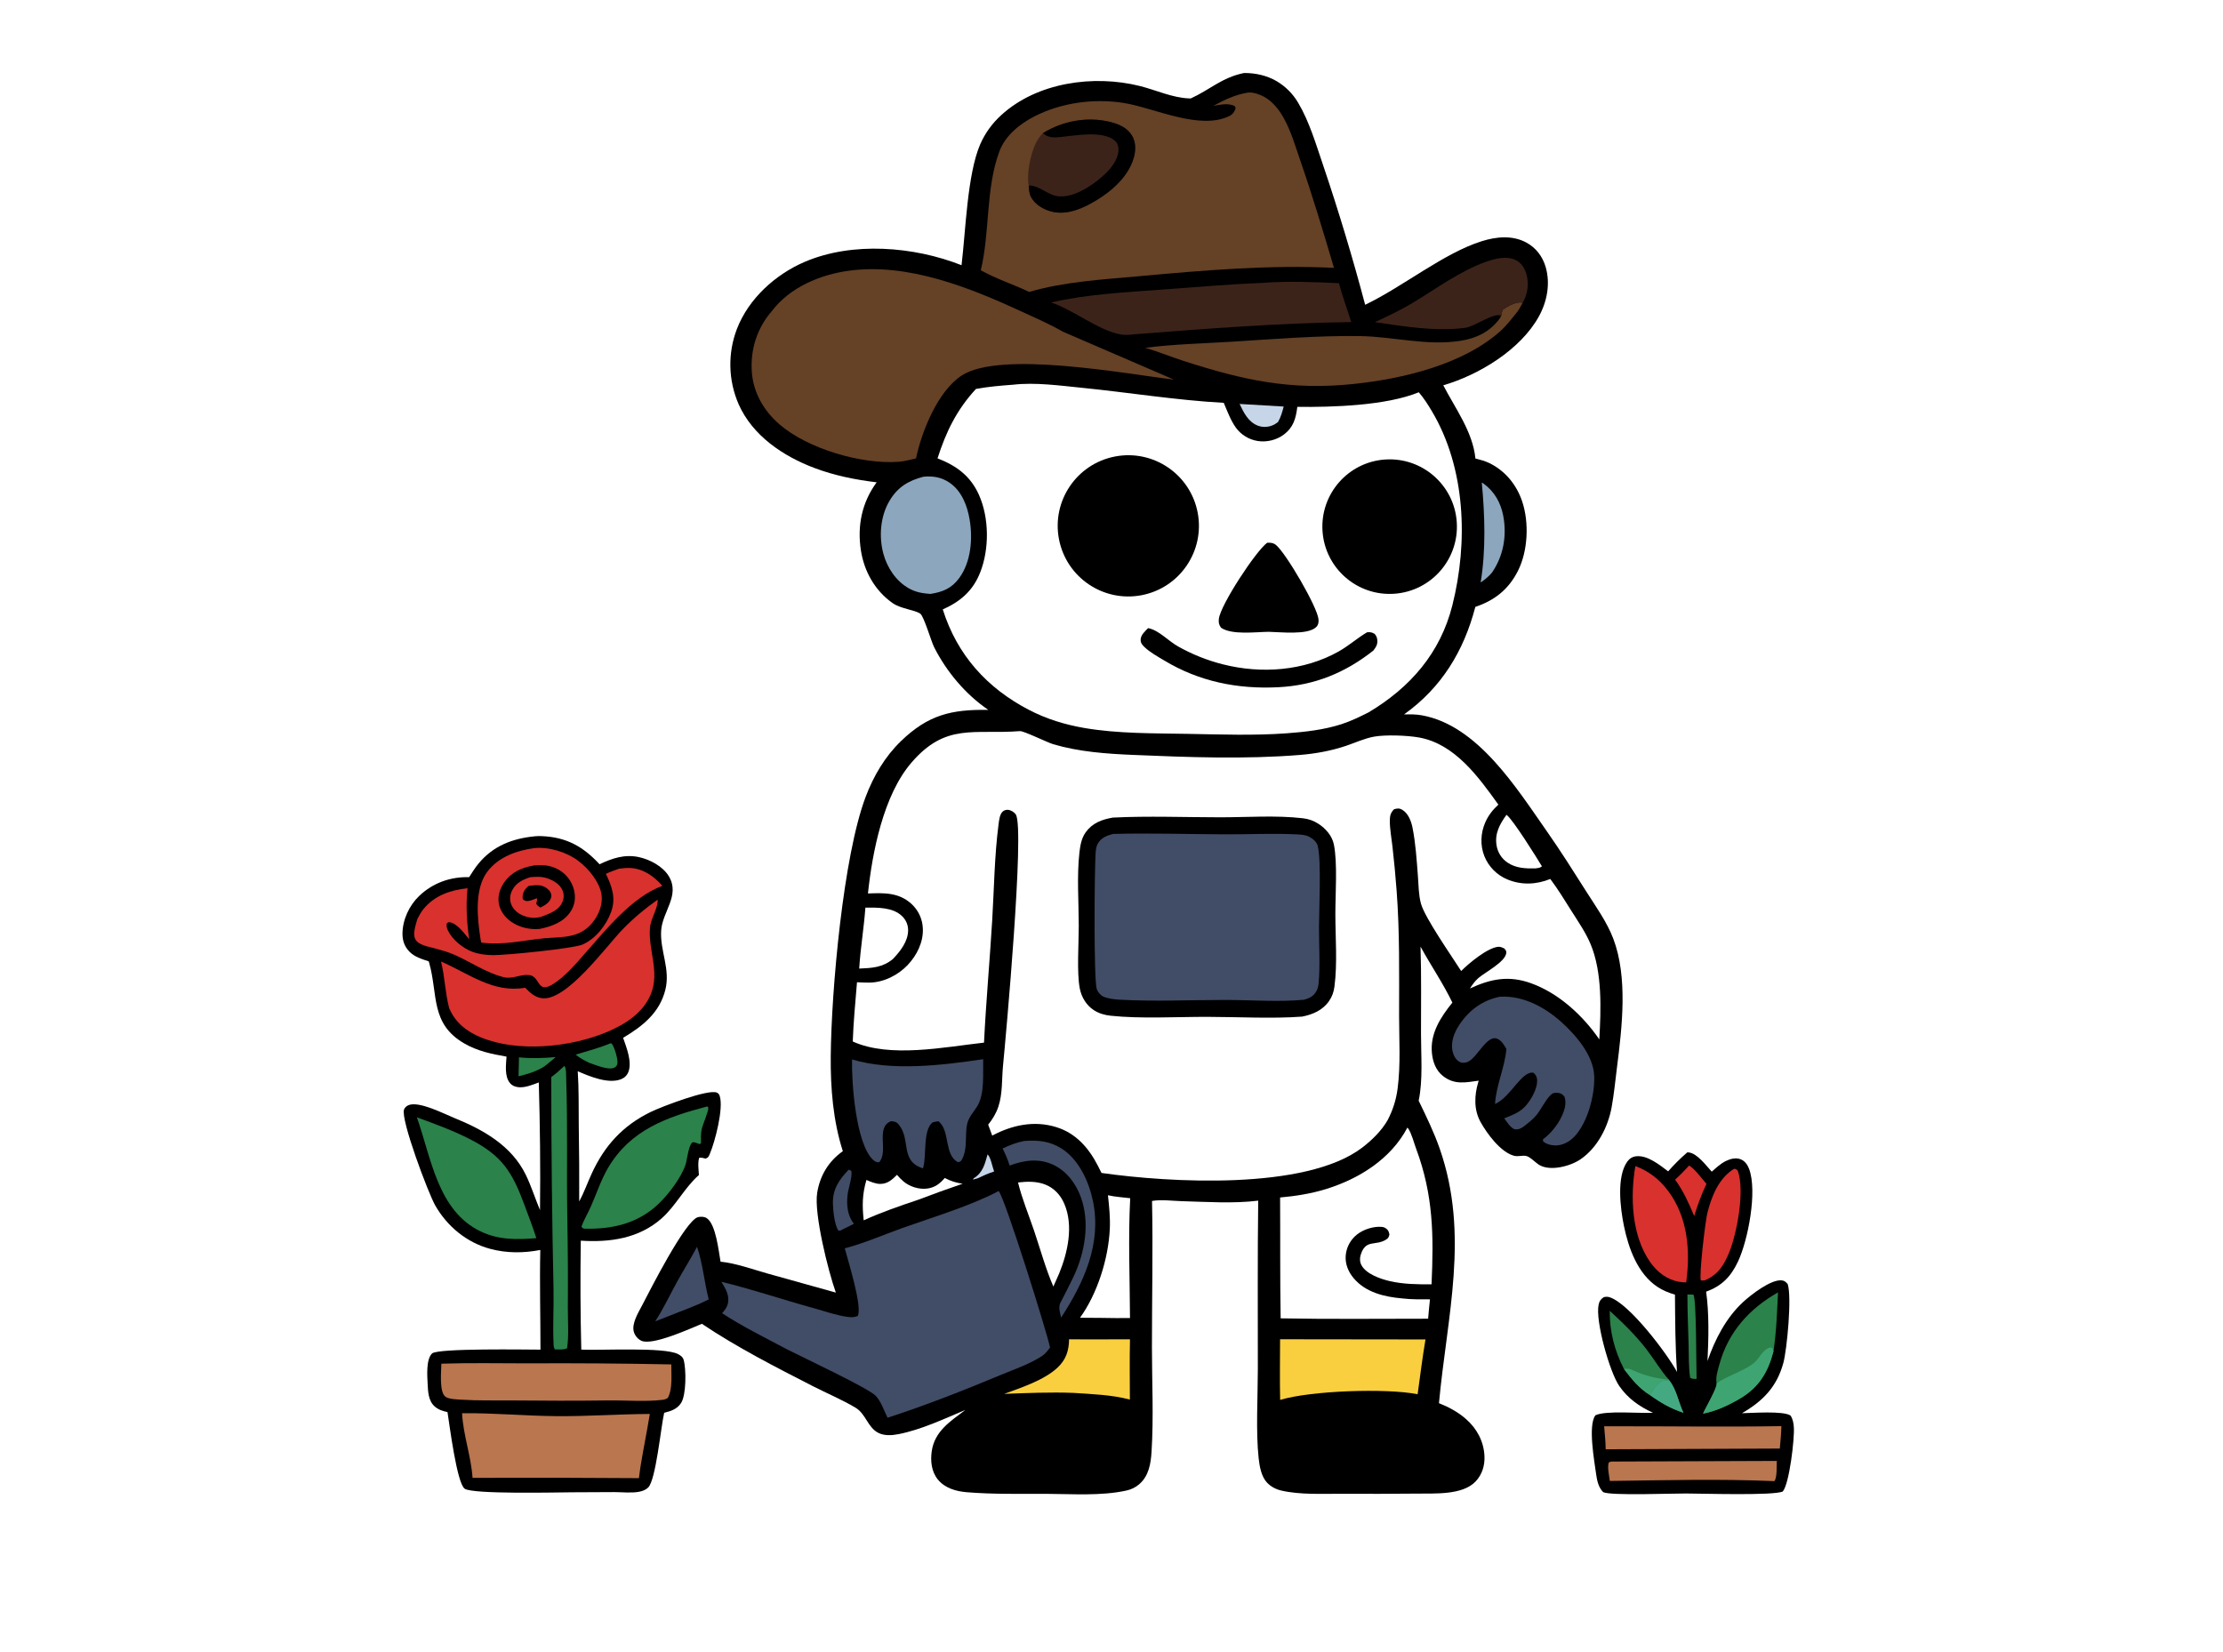 <svg version="1.1" xmlns="http://www.w3.org/2000/svg" style="display: block;" viewBox="0 0 2048 1522" width="1184" height="880" preserveAspectRatio="none">
<path transform="translate(0,0)" fill="rgb(255,255,255)" d="M 0 0 L 2048 0 L 2048 1522 L 0 1522 L 0 0 z"/>
<path transform="translate(0,0)" fill="rgb(0,0,0)" d="M 1146.07 67.256 C 1156.48 67.157 1167.08 69.508 1176.12 74.764 C 1184.3 79.593 1191.13 86.429 1195.94 94.627 C 1206.27 111.936 1212.42 133.06 1218.91 152.051 C 1233.27 194.52 1246.2 237.458 1257.69 280.791 C 1292.78 263.932 1330.04 233.201 1365.17 222.189 C 1378.59 217.981 1393.49 216.538 1406.3 223.509 C 1415.17 228.339 1421.2 236.384 1424 246.029 C 1428.45 261.342 1425.31 277.803 1417.71 291.566 C 1400.82 322.12 1362.74 345.304 1329.66 354.952 C 1340.66 376.211 1356.87 397.817 1359.27 422.407 C 1363.55 423.485 1367.96 424.629 1371.94 426.544 C 1386.7 433.636 1397.22 446.608 1402.37 462.016 C 1408.83 481.325 1407.71 507.451 1398.53 525.745 C 1389.98 542.804 1377.09 553.114 1359.19 559.098 C 1348.56 599.814 1328.08 633.483 1293.53 658.16 C 1299.15 658.041 1304.52 657.995 1310.08 659.008 C 1361.44 668.357 1397.11 725.947 1425.24 766.066 C 1437.9 784.125 1449.64 802.766 1461.45 821.39 C 1470.13 835.08 1480.42 849.37 1486.21 864.559 C 1499.87 900.381 1494.35 946.448 1489.68 983.387 C 1488.15 995.514 1486.97 1007.82 1484.8 1019.85 C 1481.48 1038.2 1471.77 1057.29 1456.07 1068.03 C 1446.8 1074.36 1428.35 1079.3 1418.08 1073.22 C 1414.63 1071.18 1409.61 1065.53 1405.75 1064.87 C 1402.29 1064.29 1398.5 1065.72 1394.89 1064.77 C 1382.46 1061.5 1369.86 1044.25 1363.97 1033.61 C 1357.7 1022.29 1358.26 1009.04 1361.9 996.866 L 1362.29 995.579 C 1350.04 997.237 1340 999.591 1329.43 991.312 C 1322.84 986.145 1320.03 978.358 1319.21 970.283 C 1317.37 952.125 1327.16 937.141 1338.04 923.644 C 1329.43 905.758 1318.22 889.487 1308.7 872.078 C 1309.55 898.841 1309.12 925.743 1309.14 952.522 C 1309.15 971.998 1311.02 995.033 1306.99 1014.01 C 1314.03 1028.61 1321.11 1043.03 1326.44 1058.37 C 1353.98 1137.65 1333.11 1212.45 1325.69 1292.68 C 1334.82 1296.29 1343.33 1300.88 1350.73 1307.41 C 1360.67 1316.18 1366.96 1327.93 1367.6 1341.3 C 1368.02 1350.05 1365.51 1358.43 1359.4 1364.86 C 1347.31 1377.58 1321.53 1375.75 1305.26 1375.99 C 1282.11 1376.22 1258.96 1376.27 1235.81 1376.15 C 1218.15 1376.07 1197.79 1377.2 1180.54 1373.21 C 1175.6 1372.07 1170.98 1369.71 1167.43 1366.03 C 1162.03 1360.43 1160.39 1350.95 1159.57 1343.46 C 1156.89 1319.05 1158.81 1286.48 1158.82 1260.96 C 1158.85 1209.35 1158.49 1157.71 1159.16 1106.11 C 1136.56 1108.93 1111.34 1107.21 1088.55 1106.57 C 1080.02 1106.33 1069.7 1104.89 1061.34 1106.39 C 1062.27 1151.24 1061.24 1196.29 1061.25 1241.17 C 1061.26 1273 1062.9 1305.85 1060.89 1337.56 C 1060.2 1348.52 1058.31 1359.77 1049.6 1367.3 C 1046.07 1370.35 1042.12 1372.22 1037.58 1373.21 C 1014.35 1378.29 987.636 1376.29 963.936 1376.21 C 939.645 1376.13 914.921 1376.72 890.696 1374.72 C 880.739 1373.9 870.459 1370.98 863.933 1362.89 C 858.109 1355.67 857.101 1345.88 858.383 1336.97 C 861.051 1318.41 875.637 1309.32 889.431 1298.9 C 869.726 1307.15 848.629 1317.17 827.645 1321.24 C 821.648 1322.41 814.712 1322.87 809.126 1320 C 799.33 1314.96 797.676 1302.51 788.161 1296.83 C 775.673 1289.38 761.69 1283.58 748.717 1276.93 C 714 1259.14 679.073 1241.32 646.627 1219.57 C 635.566 1224.11 601.153 1239.85 590.923 1235.2 C 587.6 1233.69 584.908 1230.41 583.925 1226.91 C 581.795 1219.32 588.046 1209.31 591.494 1202.71 C 598.654 1189.01 631.303 1124.3 643.06 1121.3 C 645.672 1120.63 648.973 1120.77 651.255 1122.34 C 659.592 1128.07 662.051 1152.61 663.829 1162.31 C 678.17 1163.82 693.143 1169.29 707.074 1173.23 L 770.047 1190.8 C 763.089 1171.35 749.736 1118.05 752.855 1098.88 C 755.454 1082.9 763.3 1069.87 776.487 1060.53 C 767.5 1032.64 765.083 1002.29 765.343 973.142 C 765.881 912.871 776.776 788.665 797.572 733.936 C 804.812 714.881 815.224 697.094 829.945 682.843 C 855.161 658.433 876.728 653.433 910.544 653.999 C 889.439 639.615 872.191 619.021 860.652 596.364 C 857.86 590.882 851.211 567.683 847.82 565.354 C 842.544 561.731 829.941 560.963 822.245 555.531 C 806.04 544.091 796.113 526.418 793.122 506.984 C 789.631 484.306 794.063 462.878 807.643 444.331 C 788.158 442.016 768.722 438.076 750.328 431.146 C 721.488 420.279 693.329 401.41 680.467 372.361 C 670.859 350.298 670.319 325.341 678.962 302.884 C 689.745 275.095 714.349 252.791 741.416 241.219 C 785.465 222.387 841.994 227.025 885.842 244.326 C 889.663 212.826 891.067 160.954 902.972 133.072 C 907.461 122.792 914.088 113.585 922.412 106.065 C 955.419 75.801 1007.66 68.646 1050.05 79.221 C 1064.99 82.949 1080.28 90.197 1095.74 90.655 L 1097.06 90.688 C 1115.06 82.411 1125.6 71.471 1146.07 67.256 z"/>
<path transform="translate(0,0)" fill="rgb(255,255,255)" d="M 939.547 673.558 C 942.491 672.991 964.967 684.029 970.326 685.616 C 994.082 692.652 1019.4 694.429 1044.02 695.47 C 1094.63 697.61 1147.13 699.598 1197.67 695.484 C 1212.01 694.318 1226.12 691.754 1239.79 687.19 C 1248.27 684.358 1257.03 680.254 1265.81 678.653 C 1276.36 676.73 1296.21 677.479 1306.94 679.342 C 1340.19 685.112 1362.08 715.725 1380.43 741.275 C 1375.2 746.093 1371.24 751.073 1368.35 757.625 C 1364.06 767.377 1363.54 778.747 1367.5 788.693 C 1371.38 798.431 1379.04 806.184 1388.73 810.185 C 1401.66 815.563 1415.46 814.957 1428.25 809.757 C 1435.39 819.246 1441.6 829.488 1447.93 839.518 C 1454.1 849.297 1460.92 859.121 1465.39 869.82 C 1476.27 895.817 1474.96 929.98 1473.41 957.552 C 1458.25 935.473 1435.93 914.906 1410.35 905.753 C 1389.95 898.452 1373.3 901.774 1354.21 910.651 C 1356.46 907.148 1358.84 903.778 1362 901.031 C 1368.06 895.77 1386.69 886.25 1387.68 878.054 C 1387.94 875.91 1387.13 875.402 1385.9 873.783 C 1384.29 873.04 1382.43 872.12 1380.61 872.225 C 1370.68 872.804 1352.93 887.678 1346.13 894.556 C 1337.8 881.342 1312.62 845.517 1309.07 832.367 C 1306.89 824.327 1306.89 815.183 1306.27 806.888 C 1305.18 792.395 1304.18 777.004 1301.37 762.751 C 1300.16 756.616 1297.54 749.465 1291.94 746.077 C 1289.14 744.38 1287.26 744.705 1284.35 745.507 C 1281.09 748.674 1280.42 751.672 1280.41 756.164 C 1280.39 763.783 1281.97 772.074 1282.82 779.683 C 1284.39 793.378 1285.68 807.103 1286.7 820.85 C 1289.57 859.023 1288.96 897.369 1288.95 935.629 C 1288.95 957.57 1290.47 980.912 1287.61 1002.68 C 1286.22 1013.23 1283.33 1022.44 1278.43 1031.87 C 1272.84 1041.72 1263.66 1050.66 1254.68 1057.45 C 1202.66 1096.83 1077.18 1089.49 1014.79 1080.59 C 1013.67 1078.32 1012.54 1076.06 1011.38 1073.81 C 1002.99 1057.54 991.246 1044.02 973.323 1038.43 C 952.834 1032.04 932.63 1036.37 914.108 1046.17 L 910.389 1036.11 C 914.502 1030.98 917.733 1025.66 919.811 1019.39 C 923.763 1007.45 922.854 994.167 924.061 981.783 C 926.55 956.255 944.086 764.241 935.952 750.577 C 934.564 748.245 931.515 746.419 928.845 746.082 C 927.076 745.859 925.089 746.466 923.782 747.639 C 920.94 750.19 920.421 755.79 919.946 759.422 C 916.144 788.504 915.856 818.803 914.08 848.101 C 911.808 885.586 908.384 923.037 906.549 960.535 C 870.553 964.48 819.832 975.056 785.632 959.483 C 786.235 941.269 788.066 923.056 789.531 904.894 C 793.353 905.075 797.207 905.276 801.035 905.23 C 814.107 905.069 827.429 898.369 836.292 888.955 C 844.718 880.006 850.735 867.984 850.198 855.469 C 849.904 846.731 846.079 838.485 839.599 832.616 C 827.983 822.072 814.267 822.53 799.619 823.12 C 803.685 784.858 813.841 732.654 839.629 702.65 C 871.409 665.675 897.158 676.791 939.547 673.558 z"/>
<path transform="translate(0,0)" fill="rgb(0,0,0)" d="M 1025.15 753.216 C 1057.94 751.574 1091.42 752.939 1124.27 752.943 C 1149.15 752.945 1175.52 750.973 1200.16 753.804 C 1205.5 754.417 1210.06 755.97 1214.6 758.898 C 1221.32 763.239 1227.25 769.973 1228.87 777.983 C 1232.32 795.007 1230.22 824.054 1230.24 842.096 C 1230.26 863.705 1232.2 887.35 1229.42 908.757 C 1228.77 913.797 1227.36 917.93 1224.47 922.151 C 1218.62 930.7 1209.45 934.61 1199.6 936.552 C 1173.3 938.599 1139.21 936.82 1112.19 936.778 C 1084.41 936.735 1050.47 938.67 1023.3 935.747 C 1017.7 935.145 1012.4 933.664 1007.65 930.557 C 1000.82 926.089 996.3 918.571 994.774 910.625 C 991.956 895.948 993.846 869.25 993.837 853.141 C 993.825 831.145 991.999 807.159 994.446 785.415 C 995.174 778.94 996.314 772.245 1000.17 766.831 C 1006.34 758.187 1015.08 754.983 1025.15 753.216 z"/>
<path transform="translate(0,0)" fill="rgb(65,77,102)" d="M 1025.47 768.255 C 1059.54 767.402 1093.85 768.467 1127.94 768.63 C 1150.07 768.736 1172.61 767.539 1194.69 768.666 C 1198.45 768.859 1202.63 769.025 1206.02 770.83 C 1209.51 772.689 1212.99 775.411 1214.01 779.412 C 1217.41 792.715 1215.2 838.096 1215.16 854.171 C 1215.12 871.199 1216.34 889.192 1214.8 906.096 C 1214.54 908.933 1213.78 911.558 1212.25 913.975 C 1209.66 918.066 1205.77 919.856 1201.25 921.024 C 1177.86 923.234 1152.81 921.224 1129.23 921.207 C 1097.08 921.184 1064.23 922.74 1032.19 921.012 C 1027.1 920.738 1021.08 920.132 1016.37 918.056 C 1013.76 916.909 1011.39 913.904 1010.45 911.266 C 1007.5 902.969 1008.3 800.417 1009.36 785.776 C 1009.56 782.975 1009.89 779.881 1011.26 777.391 C 1014.39 771.731 1019.61 769.791 1025.47 768.255 z"/>
<path transform="translate(0,0)" fill="rgb(255,255,255)" d="M 933.442 354.408 C 953.66 352.087 976.083 355.187 996.261 357.204 C 1039.91 361.569 1083.62 368.711 1127.42 371.122 C 1130.73 378.828 1133.74 387.273 1138.67 394.095 C 1143.48 400.641 1150.69 405.017 1158.72 406.271 C 1167.09 407.562 1176.06 405.411 1182.82 400.293 C 1191.71 393.566 1193.84 385.471 1195.19 374.835 C 1227.67 375.182 1277.09 373.711 1307.1 361.382 C 1311.66 366.653 1315.47 372.655 1319.04 378.634 C 1350.38 431.073 1352.68 499.459 1338.03 557.656 C 1326.96 601.67 1299.16 633.412 1260.88 656.243 C 1252.65 660.395 1244.52 664.37 1235.72 667.203 C 1219.59 672.39 1202.32 674.311 1185.5 675.543 C 1155.19 677.763 1124.52 676.615 1094.15 676.068 C 1062.96 675.506 1029.78 675.945 998.994 670.663 C 981.075 667.589 964.03 662.354 947.881 653.947 C 909.174 633.795 881.777 603.354 868.556 561.422 C 884.754 554.224 896.283 544.346 902.963 527.524 C 911.551 505.897 911.388 477.046 901.827 455.762 C 894.014 438.372 880.995 428.927 863.723 422.266 C 871.647 397.603 881.417 377.519 899.141 358.308 C 910.425 356.217 922.009 355.269 933.442 354.408 z"/>
<path transform="translate(0,0)" fill="rgb(0,0,0)" d="M 1027.35 420.531 C 1062.63 413.83 1096.66 436.979 1103.39 472.251 C 1110.12 507.522 1087 541.575 1051.73 548.33 C 1016.42 555.093 982.326 531.939 975.59 496.629 C 968.854 461.319 992.035 427.239 1027.35 420.531 z"/>
<path transform="translate(0,0)" fill="rgb(0,0,0)" d="M 1276.28 423.316 C 1310.4 421.131 1339.84 446.979 1342.09 481.088 C 1344.34 515.196 1318.55 544.687 1284.44 547.002 C 1250.25 549.324 1220.66 523.448 1218.4 489.246 C 1216.15 455.045 1242.08 425.507 1276.28 423.316 z"/>
<path transform="translate(0,0)" fill="rgb(0,0,0)" d="M 1167.43 500.006 C 1170.59 499.913 1172.83 499.962 1175.37 501.931 C 1184.27 508.826 1214.03 559.581 1214.73 570.76 C 1214.9 573.435 1214.59 575.677 1212.63 577.64 C 1204.93 585.334 1179.31 582.206 1168.75 582.054 C 1156.63 582.203 1134.92 585.144 1124.93 578.314 C 1122.93 575.542 1122.5 573.397 1122.93 569.976 C 1124.56 557.116 1156.87 507.783 1167.43 500.006 z"/>
<path transform="translate(0,0)" fill="rgb(0,0,0)" d="M 1057.72 578.662 C 1067.61 580.486 1076.56 590.693 1085.43 595.58 C 1098.43 602.889 1112.35 608.434 1126.82 612.07 C 1162.07 620.986 1201.14 618.155 1233.12 600.26 C 1242.41 595.06 1250.32 587.916 1259.45 582.492 C 1262.45 582.241 1263.76 582.427 1266.39 583.924 C 1267.7 585.528 1268.41 586.637 1268.75 588.719 C 1269.51 593.255 1267.96 595.713 1265.32 599.267 C 1239.26 619.876 1211.06 631.405 1177.71 633.108 C 1140.19 635.024 1104.83 627.944 1072.48 608.415 C 1066.42 604.761 1059.42 600.941 1054.33 596.054 C 1052.28 594.095 1050.77 592.282 1050.84 589.322 C 1050.95 584.901 1054.87 581.616 1057.72 578.662 z"/>
<path transform="translate(0,0)" fill="rgb(101,65,38)" d="M 1150.17 85.212 C 1154.89 85 1160.38 86.863 1164.51 89.11 C 1172.37 93.39 1178.33 100.946 1182.62 108.638 C 1189.53 121.026 1193.59 135.335 1198.22 148.714 C 1209.45 181.174 1219.22 213.847 1228.97 246.775 C 1169.51 243.835 1109.18 249.025 1050 254.404 C 1016.56 257.442 980.468 259.418 948.199 268.959 C 933.568 261.97 917.683 256.907 903.58 248.979 C 912.117 213.558 907.941 173.924 920.681 139.547 C 926.109 124.901 939.391 114.187 952.914 107.256 C 977.605 94.602 1007.62 90.513 1035 94.799 C 1063.19 99.211 1105.39 120.571 1133.03 106.693 C 1135.37 105.52 1137.22 103.126 1138.03 100.66 C 1138.56 99.017 1138.27 99.156 1137.58 97.731 C 1131.53 94.671 1124.23 96.489 1117.87 97.528 C 1128.15 91.859 1138.49 86.99 1150.17 85.212 z"/>
<path transform="translate(0,0)" fill="rgb(60,35,25)" d="M 960.813 122.651 C 978.972 111.434 1001.53 107.214 1022.41 112.247 C 1030.32 114.153 1038.41 117.506 1042.81 124.78 C 1046.55 130.952 1046.47 138.459 1044.55 145.201 C 1038.98 164.648 1021.02 178.812 1003.97 187.998 C 992.941 193.943 980.051 198.249 967.559 194.58 C 960.534 192.516 953.37 188.113 949.874 181.526 C 948.128 178.235 948.008 174.537 947.753 170.9 C 947 167.728 947.078 164.431 947.22 161.188 C 947.73 149.53 951.937 130.917 960.813 122.651 z"/>
<path transform="translate(0,0)" fill="rgb(0,0,0)" d="M 960.813 122.651 C 978.972 111.434 1001.53 107.214 1022.41 112.247 C 1030.32 114.153 1038.41 117.506 1042.81 124.78 C 1046.55 130.952 1046.47 138.459 1044.55 145.201 C 1038.98 164.648 1021.02 178.812 1003.97 187.998 C 992.941 193.943 980.051 198.249 967.559 194.58 C 960.534 192.516 953.37 188.113 949.874 181.526 C 948.128 178.235 948.008 174.537 947.753 170.9 C 948.014 170.905 948.276 170.914 948.538 170.914 C 957.524 170.905 965.886 180.224 975.675 180.898 C 989.699 181.864 1005.29 171.506 1015.37 162.749 C 1022.36 156.673 1030.09 147.941 1030.46 138.134 C 1030.57 135.087 1029.57 131.88 1027.27 129.792 C 1016.2 119.759 989.718 125.068 976.39 126.317 C 970.902 126.832 965.783 126.903 961.361 123.137 C 961.176 122.979 960.996 122.813 960.813 122.651 z"/>
<path transform="translate(0,0)" fill="rgb(101,65,38)" d="M 711.071 286.606 C 727.596 264.719 755.524 253.025 782.017 249.405 C 836.326 241.985 893.386 264.91 941.609 287.212 C 954.232 293.05 967.119 298.569 979.156 305.559 L 1081.52 349.713 C 1038.08 344.645 921.434 322.462 885.751 346.102 C 863.89 360.585 849.152 397.316 843.904 422.334 C 838.618 423.5 833.196 425.058 827.795 425.445 C 793.448 427.91 744.292 413.47 718.209 391.039 C 703.752 378.606 693.947 361.773 692.624 342.545 C 691.209 321.995 697.439 302.21 711.071 286.606 z"/>
<path transform="translate(0,0)" fill="rgb(65,77,102)" d="M 920.03 1097.26 C 925.533 1102.74 965.111 1229.16 967.36 1241.4 C 965.261 1244.21 963.128 1247.15 960.171 1249.11 C 948.899 1256.58 934.492 1261.45 922.04 1266.64 C 887.92 1280.86 852.858 1294.67 817.7 1306.09 C 814.419 1299.61 811.813 1291.14 806.774 1285.89 C 799.916 1278.73 739.329 1250.38 724.767 1242.93 C 704.835 1232.31 684.154 1222.21 665.277 1209.8 C 667.489 1207.28 669.544 1204.79 670.427 1201.48 C 672.52 1193.63 668.459 1187.31 664.632 1180.85 C 693.148 1187.77 721.386 1197.38 749.729 1205.18 C 759.938 1207.99 770.709 1211.9 781.169 1213.24 C 784.426 1213.66 787.122 1213.68 790.195 1212.36 C 794.761 1203.97 781.218 1161.45 778.279 1150.02 C 796.083 1145.4 814.07 1137.5 831.432 1131.29 C 859.666 1121.21 893.885 1111.07 920.03 1097.26 z"/>
<path transform="translate(0,0)" fill="rgb(255,255,255)" d="M 1296.61 1038.8 C 1296.82 1039.03 1297.08 1039.23 1297.25 1039.48 C 1300.48 1044.12 1302.61 1052.8 1304.62 1058.18 C 1320.57 1101.03 1320.88 1138.13 1318.85 1183.18 C 1305.97 1183.27 1292.69 1183.13 1280.1 1180.17 C 1271.72 1178.2 1258.82 1173.76 1254.37 1165.71 C 1252.79 1162.84 1252.56 1159.45 1253.5 1156.33 C 1258.05 1141.17 1266.87 1148.22 1276.93 1142 C 1279.08 1140.66 1279.42 1139.7 1280.07 1137.33 C 1279.76 1135.93 1279.44 1134.45 1278.55 1133.3 C 1277.3 1131.7 1275.43 1130.53 1273.4 1130.31 C 1265.8 1129.49 1256.33 1132.48 1250.35 1137.16 C 1244.22 1141.93 1240.37 1149.05 1239.76 1156.79 C 1239.18 1164.54 1242.2 1171.72 1247.11 1177.55 C 1258.15 1190.68 1275.39 1194.73 1291.71 1196.16 C 1300.22 1197.21 1308.84 1196.99 1317.4 1197.03 C 1316.75 1202.97 1316.18 1208.92 1315.7 1214.87 C 1270.44 1214.86 1225.09 1215.4 1179.84 1214.53 C 1179.19 1177.42 1179.57 1140.31 1179.33 1103.19 C 1193.54 1101.91 1207.57 1099.74 1221.23 1095.54 C 1251.96 1086.11 1281.29 1067.83 1296.61 1038.8 z"/>
<path transform="translate(0,0)" fill="rgb(101,65,38)" d="M 1383.26 290.006 C 1383.4 288.295 1383.87 286.906 1384.41 285.288 C 1386.62 283.715 1388.91 282.302 1391.37 281.142 C 1394.47 279.675 1399.48 277.768 1402.81 278.989 C 1400.82 282.548 1399 286.266 1396.25 289.299 C 1391.88 294.713 1387.56 300.32 1382.36 304.97 C 1347.71 335.991 1292.27 348.963 1247.35 353.71 C 1188.86 359.89 1145.28 350.249 1090.33 332.474 C 1078.55 328.664 1066.97 323.896 1055.12 320.418 C 1081.41 317 1108.61 316.437 1135.12 314.785 C 1174.06 312.357 1213.6 309.088 1252.6 309.611 C 1283.9 310.031 1314.45 318.962 1345.95 313.899 C 1360.2 311.608 1372.15 305.83 1381.04 294.25 C 1381.97 293.028 1382.49 292.141 1383.02 290.724 L 1383.26 290.006 z"/>
<path transform="translate(0,0)" fill="rgb(60,35,25)" d="M 1163.98 260.558 C 1186.84 258.849 1210.65 259.811 1233.54 260.901 C 1236.67 272.915 1241.22 284.803 1244.86 296.71 C 1178.56 297.554 1112.46 302.725 1046.39 307.856 C 1042.22 308.202 1037.55 308.891 1033.4 308.249 C 1012.53 305.023 989.58 285.679 968.331 278.637 C 1001.86 271.016 1036.61 269.289 1070.81 266.773 C 1101.83 264.491 1132.9 261.812 1163.98 260.558 z"/>
<path transform="translate(0,0)" fill="rgb(65,77,102)" d="M 1381.62 918.279 C 1381.88 918.262 1382.15 918.243 1382.41 918.23 C 1403.42 917.148 1423.26 927.897 1438.47 941.578 C 1451.87 953.636 1467.91 972.156 1468.7 991.122 C 1469.42 1008.48 1462.79 1033.91 1450.65 1046.89 C 1446.17 1051.69 1439.94 1055.19 1433.24 1055.24 C 1429.34 1055.27 1424.41 1054.13 1421.56 1051.38 L 1421.54 1049.58 C 1428.58 1044.23 1434.66 1036.96 1438.51 1028.98 C 1441.24 1023.29 1443.46 1016.59 1441.34 1010.4 C 1439.79 1008.42 1438.43 1007.21 1435.83 1006.89 C 1434 1006.67 1431.44 1006.52 1429.89 1007.66 C 1424.78 1011.45 1419.95 1021.84 1415.59 1027.16 C 1412.07 1031.46 1407.52 1034.84 1403.16 1038.23 C 1400.24 1040.09 1398.63 1040.68 1395.3 1040.38 C 1391.14 1038.4 1388.51 1033.88 1385.83 1030.26 C 1392.65 1027.55 1399.35 1025.16 1404.61 1019.79 C 1410.14 1014.15 1416.6 1002.93 1416.1 994.896 C 1415.9 991.796 1414.96 990.271 1412.73 988.282 C 1402.2 986.223 1392.24 1009.61 1378.57 1016.44 L 1377.35 1017.04 C 1378.36 999.626 1386.28 983.766 1387.8 966.371 C 1385.72 962.751 1383.51 958.703 1379.47 956.979 C 1369.76 952.827 1360.97 974.723 1352.06 978.296 C 1349.8 979.204 1347.12 979.468 1344.88 978.335 C 1341.46 976.602 1339.31 972.833 1338.39 969.238 C 1336.17 960.543 1339.45 951.771 1344.17 944.529 C 1353.07 930.864 1365.67 921.541 1381.62 918.279 z"/>
<path transform="translate(0,0)" fill="rgb(65,77,102)" d="M 784.968 976.024 C 821.961 987.078 868.283 981.339 905.766 975.794 C 905.467 988.626 907.309 1007.89 900.271 1019.21 C 896.854 1024.71 892.243 1029.29 890.927 1035.88 C 888.861 1046.21 891.522 1057.84 886.479 1067.67 C 885.32 1069.92 885.015 1069.97 882.612 1070.75 C 869.861 1063.98 875.224 1042.71 865.44 1033.69 C 865.198 1033.47 864.947 1033.25 864.701 1033.03 C 862.65 1033.08 860.993 1033.5 859.05 1034.07 C 850.122 1041.55 853.679 1064 850.669 1075.06 L 850.31 1076.36 C 828.804 1069.58 839.445 1049.97 828.058 1036.09 C 825.847 1033.4 824.087 1033.14 820.854 1032.91 C 806.188 1038.49 819.006 1061.16 809.821 1070.79 C 807.355 1070.73 806.199 1070.2 804.329 1068.47 C 788.541 1053.87 784.435 997.553 784.968 976.024 z"/>
<path transform="translate(0,0)" fill="rgb(140,166,189)" d="M 850.81 439.177 C 859.585 438.326 867.538 439.678 874.9 444.749 C 886.014 452.403 891.124 465.783 893.298 478.624 C 896.282 496.245 894.617 517.521 883.803 532.398 C 876.805 542.028 868.555 545.404 857.049 547.161 C 849.821 546.598 843.907 545.67 837.497 542.121 C 825.559 535.51 817.262 522.988 813.791 509.985 C 809.564 494.152 811.055 475.575 819.487 461.351 C 826.958 448.749 836.91 442.747 850.81 439.177 z"/>
<path transform="translate(0,0)" fill="rgb(250,207,63)" d="M 1179.31 1233.8 L 1313.27 1233.97 C 1310.46 1250.71 1308.33 1267.63 1306.03 1284.45 C 1277.46 1278.73 1207.63 1281.1 1179.37 1289.66 C 1178.96 1271.07 1179.28 1252.4 1179.31 1233.8 z"/>
<path transform="translate(0,0)" fill="rgb(60,35,25)" d="M 1266.7 296.791 C 1278.52 291.306 1290.52 285.624 1301.69 278.897 C 1323.68 265.646 1344.98 249.691 1369.37 241.056 C 1377.71 238.102 1388.51 235.447 1396.84 239.824 C 1401.9 242.481 1404.78 247.354 1406.28 252.716 C 1408.78 261.622 1407.35 271.006 1402.81 278.989 C 1399.48 277.768 1394.47 279.675 1391.37 281.142 C 1388.91 282.302 1386.62 283.715 1384.41 285.288 C 1383.87 286.906 1383.4 288.295 1383.26 290.006 L 1383.02 290.724 C 1375.76 287.802 1358.72 300.823 1350.05 301.98 C 1322.61 305.641 1293.9 300.708 1266.7 296.791 z"/>
<path transform="translate(0,0)" fill="rgb(250,207,63)" d="M 984.93 1233.82 C 1003.62 1234.05 1022.34 1233.77 1041.03 1233.87 C 1040.58 1252.33 1040.92 1270.88 1040.92 1289.35 C 1023.87 1284.91 1006.2 1284.35 988.701 1283.2 C 967.516 1282.4 946.315 1283.34 925.144 1284.12 C 940.8 1278.36 962.11 1271.45 974.364 1259.84 C 982.19 1252.44 984.723 1244.34 984.93 1233.82 z"/>
<path transform="translate(0,0)" fill="rgb(255,255,255)" d="M 1020.72 1101.13 C 1027.36 1102.61 1034.46 1103.05 1041.23 1103.86 C 1039.31 1140.33 1040.88 1177.72 1041.04 1214.27 C 1032.15 1214.44 1023.22 1214.19 1014.33 1214.11 L 994.978 1213.98 C 1011.01 1191.84 1021.1 1159.58 1022.43 1132.38 C 1022.94 1121.84 1021.87 1111.59 1020.72 1101.13 z"/>
<path transform="translate(0,0)" fill="rgb(65,77,102)" d="M 943.411 1051.15 C 955.94 1050.15 967.121 1051.19 977.978 1058.09 C 994.033 1068.28 1003.25 1088.68 1006.96 1106.71 C 1015.02 1145.96 998.41 1181.81 977.597 1213.83 C 976.591 1209.64 975.031 1204.66 976.703 1200.62 C 980.778 1192.69 984.93 1184.76 988.77 1176.7 C 999.467 1154.26 1004.44 1126.67 995.693 1102.69 C 991.127 1090.17 982.471 1078.64 970.151 1072.97 C 956.931 1066.89 943.315 1068.81 930.143 1073.79 C 928.429 1068.23 926.309 1063.25 923.68 1058.06 C 930.132 1054.96 936.382 1052.55 943.411 1051.15 z"/>
<path transform="translate(0,0)" fill="rgb(255,255,255)" d="M 937.89 1089.35 C 946.276 1088.4 954.712 1088.13 962.711 1091.18 C 971.098 1094.39 977.055 1100.9 980.545 1109.05 C 989.189 1129.23 983.686 1153.88 975.739 1173.29 L 970.444 1185.25 C 963.32 1168.81 958.407 1150.76 952.658 1133.75 C 947.75 1119.22 941.512 1104.22 937.89 1089.35 z"/>
<path transform="translate(0,0)" fill="rgb(255,255,255)" d="M 797.271 836.149 C 808.4 836.071 822.64 835.705 831.163 844.085 C 834.671 847.533 836.636 852.017 836.63 856.948 C 836.617 867.291 829.401 876.361 822.654 883.448 C 813.208 891.36 803.367 891.791 791.564 892.309 C 792.74 873.557 795.887 854.914 797.271 836.149 z"/>
<path transform="translate(0,0)" fill="rgb(255,255,255)" d="M 826.366 1082.32 C 828.194 1084.52 830.203 1086.55 832.372 1088.41 C 837.941 1093.13 846.252 1095.79 853.494 1095.05 C 860.934 1094.28 865.727 1090.68 870.384 1085.22 C 875.871 1088.05 880.75 1089.66 886.843 1090.51 C 873.167 1095.18 859.574 1100.09 846.069 1105.23 C 829.083 1110.96 812.007 1116.74 795.705 1124.23 C 794.269 1110.65 794.346 1100.19 798.225 1087.04 C 802.068 1088.72 806.671 1090.66 810.892 1090.68 C 817.665 1090.71 821.887 1086.79 826.366 1082.32 z"/>
<path transform="translate(0,0)" fill="rgb(65,77,102)" d="M 642.14 1148.63 C 647.268 1163.06 648.939 1181.71 652.918 1197.08 C 640.138 1203.64 625.812 1208.37 612.5 1213.86 L 603.657 1217.27 C 611.13 1205.78 617.132 1192.94 623.744 1180.92 C 629.715 1170.06 636.386 1159.6 642.14 1148.63 z"/>
<path transform="translate(0,0)" fill="rgb(140,166,189)" d="M 1365.14 444.596 C 1365.75 444.887 1366 444.976 1366.61 445.418 C 1376.74 452.66 1382.69 463.254 1384.94 475.354 C 1388.34 493.723 1385.09 512.329 1374.39 527.68 C 1371.21 531.332 1368.12 533.903 1364.09 536.577 C 1369.01 506.864 1367.97 474.471 1365.14 444.596 z"/>
<path transform="translate(0,0)" fill="rgb(255,255,255)" d="M 1387.89 750.651 C 1393.55 754.526 1415.73 790.082 1420.56 798.129 C 1418.47 799.778 1416.86 799.66 1414.25 800.029 C 1405.25 800.167 1396.58 799.859 1388.85 794.672 C 1383.37 790.986 1379.7 785.168 1378.72 778.639 C 1376.99 767.72 1381.72 759.171 1387.89 750.651 z"/>
<path transform="translate(0,0)" fill="rgb(65,77,102)" d="M 781.898 1077.53 L 784.149 1078.53 C 785.829 1082.25 781.48 1095.36 780.896 1100.28 C 779.752 1109.91 780.59 1119.63 786.691 1127.44 L 775.504 1133 C 773.906 1133.93 774.104 1133.76 772.444 1133.66 C 768.752 1128.63 767.515 1115.01 767.35 1108.82 C 766.994 1095.52 773.043 1086.81 781.898 1077.53 z"/>
<path transform="translate(0,0)" fill="rgb(198,214,232)" d="M 1142.03 372.14 C 1155.56 373.015 1169.09 373.812 1182.63 374.53 C 1181.29 379.584 1180.06 384.19 1177.43 388.745 C 1176.33 389.599 1175.2 390.455 1173.97 391.101 C 1169.4 393.498 1163.81 394.038 1158.97 392.196 C 1150.03 388.804 1145.84 380.193 1142.03 372.14 z"/>
<path transform="translate(0,0)" fill="rgb(198,214,232)" d="M 909.841 1063.46 C 912.843 1066.33 914.236 1075.03 915.878 1079.24 C 910.531 1080.95 905.601 1083.16 900.54 1085.58 C 899.172 1086 897.776 1086.34 896.395 1086.71 L 896.983 1085.54 C 905.563 1080.32 907.245 1072.55 909.841 1063.46 z"/>
<path transform="translate(0,0)" fill="rgb(0,0,0)" d="M 493.076 770.398 C 495.062 770.201 496.979 770.214 498.972 770.29 C 521.626 771.154 537.252 779.819 552.342 796.212 C 564.097 790.622 575.528 786.792 588.641 789.624 C 598.757 791.808 610.693 798.125 616.177 807.239 C 626.856 824.985 610.114 839.863 609.096 857.531 C 608.019 876.197 617.748 892.617 612.98 911.824 C 607.708 933.057 591.961 945.451 574.061 956.098 C 577.13 964.88 582.428 978.153 578.994 987.341 C 577.806 990.519 575.51 992.848 572.382 994.143 C 560.696 998.981 543.08 991.628 532.263 986.876 C 533.37 1003.35 533.028 1019.99 533.195 1036.5 C 533.583 1059.96 533.721 1083.42 533.609 1106.88 C 538.032 1098.68 541.257 1089.57 545.161 1081.08 C 556.948 1055.46 573.661 1037.09 599.126 1024.57 C 609.485 1019.47 652.357 1003.15 660.341 1006.54 C 661.847 1007.17 662.542 1008.12 663.046 1009.65 C 666.808 1021.12 658.627 1052.1 653.957 1062.96 C 652.824 1065.59 652.766 1066.32 650.104 1067.37 C 648.049 1066.85 646.284 1066.32 644.141 1066.62 C 642.662 1071.34 643.646 1077.56 643.884 1082.52 C 630.927 1093.78 622.65 1110.82 609.573 1122.42 C 588.661 1140.96 561.881 1144.72 535.076 1142.97 C 534.556 1176.34 534.698 1209.99 535.52 1243.35 C 554.02 1244.19 611.584 1240.82 624.547 1247.41 C 626.916 1248.61 629.098 1250.17 629.843 1252.81 C 632.276 1261.46 632.274 1285.09 627.464 1292.52 C 623.79 1298.2 618.065 1300.01 611.893 1301.54 C 608.855 1314.61 604.237 1363.64 597.111 1370.42 C 594.738 1372.68 591.777 1373.74 588.605 1374.32 C 581.451 1375.62 573.297 1374.62 566.021 1374.6 L 527.25 1374.78 C 512.435 1374.87 436.257 1376.71 428.189 1371.54 C 420.893 1366.87 414.039 1311.85 412.273 1300.91 C 407.908 1299.95 404.03 1298.77 400.543 1295.77 C 394.546 1290.6 394.321 1281.88 393.957 1274.58 C 393.604 1267.51 392.456 1252.44 398.014 1246.91 C 403.106 1241.85 486.357 1243.38 497.921 1243.36 C 497.946 1212.81 497.073 1182.06 497.766 1151.54 C 482.252 1154.5 466.892 1154.61 451.55 1150.49 C 429.995 1144.72 411.993 1129.81 400.991 1110.57 C 394.571 1099.35 369.043 1031.5 372.191 1022.25 C 372.816 1020.41 374.481 1018.92 376.235 1018.18 C 385.881 1014.08 408.755 1025.96 418.437 1029.89 C 445.149 1040.72 471.242 1055.34 484.377 1082.26 C 489.472 1092.7 492.968 1104.07 497.508 1114.79 C 497.967 1075.72 497.514 1036.27 496.376 997.206 C 490.885 999.251 484.281 1002.02 478.346 1001.64 C 475.087 1001.43 472.014 1000.38 469.864 997.816 C 464.621 991.561 466.181 980.981 466.638 973.396 C 452.954 971.089 439.683 968.268 427.54 961.177 C 396.364 942.973 403.623 916.299 395.427 887.113 L 395.013 885.68 C 388.467 883.454 381.961 881.68 377.021 876.544 C 372.69 872.042 370.75 866.396 370.789 860.192 C 370.872 847.285 377.007 834.116 386.299 825.288 C 398.908 813.31 414.995 807.647 432.203 808.088 C 434.871 803.938 437.53 799.635 440.66 795.818 C 454.31 779.171 472.142 772.422 493.076 770.398 z"/>
<path transform="translate(0,0)" fill="rgb(217,49,46)" d="M 605.893 828.818 C 606.245 837.063 599.498 846.044 598.794 854.815 C 597.136 875.458 607.842 895.024 599.822 915.304 C 592.759 933.163 576.007 943.657 559.021 950.805 C 525.593 964.873 477.044 969.713 443.12 955.746 C 429.931 950.315 419.281 941.979 413.787 928.626 C 410.053 914.532 409.855 899.898 406.305 885.781 C 431.608 896.756 454.594 915.231 483.804 909.941 C 488.265 914.45 492.283 918.457 498.862 919.541 C 521.398 923.256 558.463 871.814 573.415 856.389 C 583.4 846.09 594.17 837.064 605.893 828.818 z"/>
<path transform="translate(0,0)" fill="rgb(185,118,79)" d="M 425.693 1301.93 C 454.76 1301.62 483.548 1304.38 512.556 1304.63 C 541.183 1304.88 569.967 1302.76 598.665 1302.61 C 596.017 1319.03 592.604 1335.33 589.977 1351.77 L 588.62 1361.75 C 537.531 1361.36 486.44 1361.27 435.35 1361.47 C 434.007 1341.36 426.718 1322.05 425.693 1301.93 z"/>
<path transform="translate(0,0)" fill="rgb(217,49,46)" d="M 492.288 781.327 C 505.791 779.967 522.175 785.018 532.933 793.203 C 542.29 800.322 552.86 812.927 554.271 825.026 C 555.31 833.926 551.299 843.345 545.708 850.109 C 533.733 864.596 518.648 862.932 501.64 864.386 C 481.786 866.207 463.438 871.144 443.352 868.32 C 443.096 867.25 442.879 866.171 442.7 865.085 C 439.765 846.132 436.822 819.176 448.988 803.029 C 459.193 789.484 476.052 783.497 492.288 781.327 z"/>
<path transform="translate(0,0)" fill="rgb(0,0,0)" d="M 492.24 797.248 C 500.338 796.402 508.171 797.299 515.263 801.54 C 522.139 805.658 527.056 812.384 528.895 820.186 C 530.523 826.864 529.63 833.593 525.92 839.432 C 519.518 849.506 508.347 853.435 497.252 855.777 C 488.303 856.609 478.921 854.553 471.419 849.494 C 465.394 845.431 460.575 839.217 459.492 831.887 C 458.482 825.045 460.681 818.261 464.634 812.712 C 471.415 803.192 481.069 799.126 492.24 797.248 z"/>
<path transform="translate(0,0)" fill="rgb(217,49,46)" d="M 488.442 808.126 C 493.761 807.687 499.031 807.383 504.173 809.145 C 509.711 811.042 515.507 814.351 518.056 819.867 C 519.624 823.222 519.715 827.08 518.309 830.506 C 514.88 839.047 506.26 841.601 498.486 844.653 C 498.249 844.705 498.012 844.755 497.776 844.81 C 492.058 846.139 487.35 845.618 481.919 843.483 C 477.209 841.631 472.936 838.004 471.03 833.226 C 469.338 828.984 469.76 824.332 471.812 820.291 C 475.334 813.358 481.497 810.432 488.442 808.126 z"/>
<path transform="translate(0,0)" fill="rgb(0,0,0)" d="M 486.893 816.169 C 490.838 815.672 495.504 814.972 499.362 816.078 C 502.315 816.925 505.63 819.274 507.12 822.002 C 508.078 823.757 508.21 825.611 507.54 827.49 C 506.017 831.759 501.733 834.185 497.906 836.056 C 496.067 834.956 495.012 834.448 494.002 832.473 C 494.483 830.757 495.087 829.249 494.603 827.466 C 492.421 828.292 490.008 829.396 487.725 829.863 C 485.004 830.421 484.011 830.17 481.794 828.601 C 481.527 827.613 481.318 826.936 481.423 825.901 C 481.886 821.355 483.652 819.141 486.893 816.169 z"/>
<path transform="translate(0,0)" fill="rgb(185,118,79)" d="M 406.611 1256.3 C 432.823 1255.43 459.264 1255.98 485.495 1255.99 C 529.826 1255.75 574.158 1256.08 618.48 1256.97 C 618.302 1266.53 619.926 1279.43 615.185 1287.97 C 613.473 1288.91 612.214 1289.39 610.254 1289.62 C 594.067 1291.55 576.28 1289.92 559.905 1290.15 C 530.186 1290.57 500.638 1290.44 470.921 1290.15 C 455.764 1290.01 440.287 1290.46 425.18 1289.46 C 421.281 1289.2 412.904 1289.15 409.968 1286.4 C 404.585 1281.36 406.54 1263.26 406.611 1256.3 z"/>
<path transform="translate(0,0)" fill="rgb(43,130,74)" d="M 651.715 1019.28 C 652.001 1019.77 652.539 1020.18 652.573 1020.74 C 652.757 1023.77 647.404 1036.09 646.513 1040.06 C 645.564 1044.3 645.746 1048.81 645.819 1053.13 L 644.563 1054.04 C 642.902 1053.46 640.753 1052.49 639.029 1052.27 C 634.68 1051.72 632.99 1068.59 631.735 1072.47 C 627.767 1084.72 616.138 1100.04 606.784 1108.99 C 587.785 1127.19 564.173 1132.53 538.75 1131.95 C 536.852 1131.64 536.912 1131.63 535.7 1130.12 C 537.927 1123.67 541.695 1117.55 544.458 1111.27 C 549.551 1099.7 553.763 1086.84 560.16 1075.96 C 580.877 1040.74 614.524 1029.02 651.715 1019.28 z"/>
<path transform="translate(0,0)" fill="rgb(43,130,74)" d="M 384.057 1029.35 C 400.633 1035.38 417.77 1041.62 433.443 1049.72 C 462.63 1064.79 471.961 1079.8 483.064 1109.81 C 486.849 1120.04 490.822 1130.27 494.134 1140.67 C 476.166 1142.09 459.597 1142.46 442.88 1134.49 C 403.195 1115.56 397.264 1066.58 384.057 1029.35 z"/>
<path transform="translate(0,0)" fill="rgb(217,49,46)" d="M 570.259 800.316 C 573.548 799.929 576.972 799.448 580.286 799.61 C 592.705 800.217 602.232 807.093 610.219 816.059 C 582.355 826.444 558.74 855.809 539.559 877.642 C 530.666 887.763 520.54 899.871 508.982 906.926 C 494.561 915.729 497.936 899.353 487.314 898.234 C 479.376 897.398 472.265 902.305 463.855 900.192 C 448.188 896.255 433.444 886.168 418.696 879.607 C 412.638 876.912 406.324 875.25 399.95 873.517 C 394.522 872.041 385.404 870.672 382.594 865.2 C 379.979 860.107 383.127 851.815 384.512 846.607 C 386.191 843.458 387.867 840.256 390.133 837.482 C 400.388 824.924 415.105 819.939 430.743 818.299 C 429.083 833.63 430.037 850.108 432.275 865.342 C 428.082 860.341 421.376 850.828 414.549 849.687 C 412.792 849.394 412.88 849.785 411.551 850.748 C 411.258 853.169 411.481 854.705 412.524 856.939 C 416.579 865.625 426.319 873.529 435.197 876.842 C 441.356 879.14 447.827 879.867 454.365 879.935 C 465.277 880.049 528.639 873.922 537.076 870.019 C 549.101 864.455 558.654 852.262 563.072 839.952 C 567.618 827.283 563.778 816.605 558.189 805.053 C 562.081 803.147 566.184 801.778 570.259 800.316 z"/>
<path transform="translate(0,0)" fill="rgb(43,130,74)" d="M 519.986 981.947 C 521.934 984.707 521.514 990.706 521.632 994.109 C 523.115 1036.65 521.912 1079.46 522.656 1122.06 C 523.173 1149.72 523.336 1177.39 523.145 1205.06 C 523.098 1217.03 524.211 1230.39 522.419 1242.17 C 518.981 1243.67 514.941 1243.16 511.251 1243.11 C 510.042 1241.6 510.095 1239.96 509.996 1238.04 C 509.136 1221.36 510.304 1204.37 509.94 1187.63 C 508.559 1122.53 507.867 1057.41 507.865 992.288 C 512.181 989.083 516.078 985.637 519.986 981.947 z"/>
<path transform="translate(0,0)" fill="rgb(43,130,74)" d="M 562.885 961.016 C 563.174 961.253 563.513 961.438 563.751 961.725 C 566.129 964.597 569.659 976.527 568.744 980.054 C 568.284 981.828 567.458 982.936 565.758 983.69 C 560.29 986.115 548.39 980.973 542.875 979.146 C 538.327 976.922 534.231 974.834 530.338 971.561 C 541.278 968.349 552.315 965.325 562.885 961.016 z"/>
<path transform="translate(0,0)" fill="rgb(43,130,74)" d="M 478.126 974.081 C 489.578 975.242 500.474 974.827 511.891 973.848 C 508.601 976.876 504.996 979.621 501.523 982.441 C 493.897 987.241 486.388 989.423 477.716 991.526 L 478.126 974.081 z"/>
<path transform="translate(0,0)" fill="rgb(0,0,0)" d="M 1554.45 1061.64 C 1554.81 1061.64 1555.17 1061.62 1555.53 1061.65 C 1563.39 1062.23 1571.92 1073.89 1577 1079.41 C 1580.9 1075.96 1585.19 1071.94 1589.89 1069.64 C 1594.15 1067.55 1599.19 1066.2 1603.77 1068.05 C 1607.53 1069.57 1609.94 1073.03 1611.35 1076.7 C 1619.26 1097.42 1610.36 1142.91 1601.08 1162.43 C 1594.51 1176.24 1586.22 1184.73 1571.82 1189.93 C 1574.67 1210.19 1574.08 1233.36 1573.08 1253.82 C 1579.95 1233.92 1590.15 1214.11 1605.72 1199.65 C 1612.79 1193.08 1631.49 1178.41 1641.51 1179.55 C 1644.24 1179.86 1645.2 1181.05 1646.93 1182.9 C 1650.94 1194.55 1646.33 1243.3 1642.94 1255.7 C 1636.94 1277.65 1624.08 1290.84 1604.82 1301.93 C 1613.41 1301.84 1642.89 1299.49 1649.6 1304.09 C 1651.79 1307.5 1652.35 1310.97 1652.63 1314.93 C 1653.37 1325.15 1648.53 1366.81 1642.45 1374.01 C 1634.67 1378.02 1567.06 1375.9 1553.25 1375.88 C 1541.65 1375.76 1483.91 1378.08 1476.98 1374.64 C 1472.83 1370.54 1471.34 1364.28 1470.57 1358.65 C 1468.86 1346.2 1462.79 1313.09 1469.82 1303.85 C 1479.25 1299.23 1510.47 1302.23 1522.84 1301.54 C 1510.24 1295.71 1499.76 1288.4 1491.78 1276.85 C 1482.99 1264.14 1469.54 1216.71 1472.78 1201.87 C 1473.52 1198.5 1474.72 1196.89 1477.55 1194.99 C 1479.55 1194.6 1480.98 1194.46 1482.95 1195.1 C 1501.14 1201.01 1535.73 1246.8 1545.01 1263.93 C 1543.3 1240.31 1543.33 1216.37 1543.1 1192.69 C 1537.44 1191.07 1531.92 1188.81 1526.99 1185.55 C 1508.7 1173.43 1500.31 1149.94 1496.08 1129.35 C 1492.78 1113.3 1489.12 1084.12 1499.17 1070.14 C 1501.18 1067.34 1503.87 1065.61 1507.31 1065.22 C 1517.81 1064.04 1528.94 1073.2 1536.83 1079.11 C 1542.29 1072.88 1548.17 1067.04 1554.45 1061.64 z"/>
<path transform="translate(0,0)" fill="rgb(217,49,46)" d="M 1506.62 1074.22 C 1519.08 1078.97 1528.78 1086.44 1536.8 1097.12 C 1555.01 1121.4 1557.4 1152.29 1553.45 1181.42 C 1551.26 1181.36 1549.08 1181.23 1546.93 1180.85 C 1535.68 1178.9 1526.56 1171.77 1520.14 1162.54 C 1503.13 1138.1 1501.8 1102.49 1506.62 1074.22 z"/>
<path transform="translate(0,0)" fill="rgb(43,130,74)" d="M 1581.46 1274.5 C 1580.41 1268.75 1582.55 1262.37 1584.07 1256.81 C 1592.2 1227.09 1611.68 1205.54 1638.05 1190.6 C 1637.17 1208.73 1636.58 1226.96 1633.86 1244.93 C 1628.71 1264.57 1620.24 1278.47 1602.38 1288.82 C 1592.1 1294.78 1580.68 1300.14 1568.96 1302.31 C 1570.99 1297.45 1582.51 1277.78 1581.46 1274.5 z"/>
<path transform="translate(0,0)" fill="rgb(62,165,114)" d="M 1581.46 1274.5 C 1591.02 1267.39 1604.78 1264.02 1615.4 1256.05 C 1620.8 1252 1622.96 1244.61 1629.45 1241.83 C 1631.19 1241.08 1631.22 1241.3 1632.94 1242.03 L 1633.86 1244.93 C 1628.71 1264.57 1620.24 1278.47 1602.38 1288.82 C 1592.1 1294.78 1580.68 1300.14 1568.96 1302.31 C 1570.99 1297.45 1582.51 1277.78 1581.46 1274.5 z"/>
<path transform="translate(0,0)" fill="rgb(185,118,79)" d="M 1477.86 1313.99 C 1532.28 1313.76 1586.75 1314.74 1641.15 1313.83 C 1641.1 1320.7 1640.26 1327.64 1639.7 1334.49 L 1479.27 1335.17 C 1479.24 1328.13 1478.41 1321.01 1477.86 1313.99 z"/>
<path transform="translate(0,0)" fill="rgb(185,118,79)" d="M 1484.4 1346.46 L 1636.94 1345.89 C 1636.64 1350.56 1637.38 1361.29 1634.66 1364.51 C 1584.45 1362.29 1533.34 1363.7 1483.1 1364.34 C 1482.51 1359.48 1480.61 1351.85 1482.14 1347.23 L 1484.4 1346.46 z"/>
<path transform="translate(0,0)" fill="rgb(217,49,46)" d="M 1597.61 1076.76 C 1599.53 1076.96 1599.57 1077.16 1600.98 1078.52 C 1607.63 1096.88 1600.26 1136.09 1593.01 1153.92 C 1588.19 1165.74 1582.55 1174.55 1570.48 1179.57 L 1567.05 1179.67 C 1565.05 1176.26 1570.93 1125.77 1572.89 1117.8 C 1576.68 1102.35 1583.43 1085.32 1597.61 1076.76 z"/>
<path transform="translate(0,0)" fill="rgb(43,130,74)" d="M 1482.99 1207.6 C 1495.28 1218.77 1507.21 1230.39 1517.31 1243.62 C 1524.19 1252.64 1529.98 1262.58 1537.51 1271.07 L 1537.83 1271.66 C 1544.75 1280.27 1546.2 1291.75 1550.94 1301.5 C 1539.32 1297.74 1530.04 1292.34 1520.19 1285.3 C 1510.08 1279.11 1503.21 1270.5 1496.13 1261.22 C 1487.42 1244.33 1482.85 1226.63 1482.99 1207.6 z"/>
<path transform="translate(0,0)" fill="rgb(68,169,131)" d="M 1520.19 1285.3 C 1521.79 1281.83 1524.47 1277.7 1527.32 1275.13 C 1530.73 1272.04 1533.31 1271.51 1537.83 1271.66 C 1544.75 1280.27 1546.2 1291.75 1550.94 1301.5 C 1539.32 1297.74 1530.04 1292.34 1520.19 1285.3 z"/>
<path transform="translate(0,0)" fill="rgb(62,165,114)" d="M 1496.13 1261.22 C 1499.94 1260.5 1501.59 1261.06 1505.04 1262.65 C 1515.68 1267.53 1525.95 1269.89 1537.51 1271.07 L 1537.83 1271.66 C 1533.31 1271.51 1530.73 1272.04 1527.32 1275.13 C 1524.47 1277.7 1521.79 1281.83 1520.19 1285.3 C 1510.08 1279.11 1503.21 1270.5 1496.13 1261.22 z"/>
<path transform="translate(0,0)" fill="rgb(217,49,46)" d="M 1556.12 1073.77 C 1561.34 1076.64 1567.86 1085.9 1572.12 1090.62 C 1567.55 1100.32 1563.97 1110.05 1560.83 1120.28 C 1555.75 1108.17 1551 1097.46 1543.23 1086.72 C 1547.8 1082.6 1552.01 1078.34 1556.12 1073.77 z"/>
<path transform="translate(0,0)" fill="rgb(43,130,74)" d="M 1554.58 1192.53 L 1560.14 1192.68 C 1562.97 1197.18 1562.66 1258.73 1563.02 1270.38 C 1560.9 1270.31 1559 1270.43 1557.11 1269.34 C 1555.59 1259.52 1555.96 1248.99 1555.68 1239.05 C 1555.24 1223.56 1554.58 1208.03 1554.58 1192.53 z"/>
</svg>